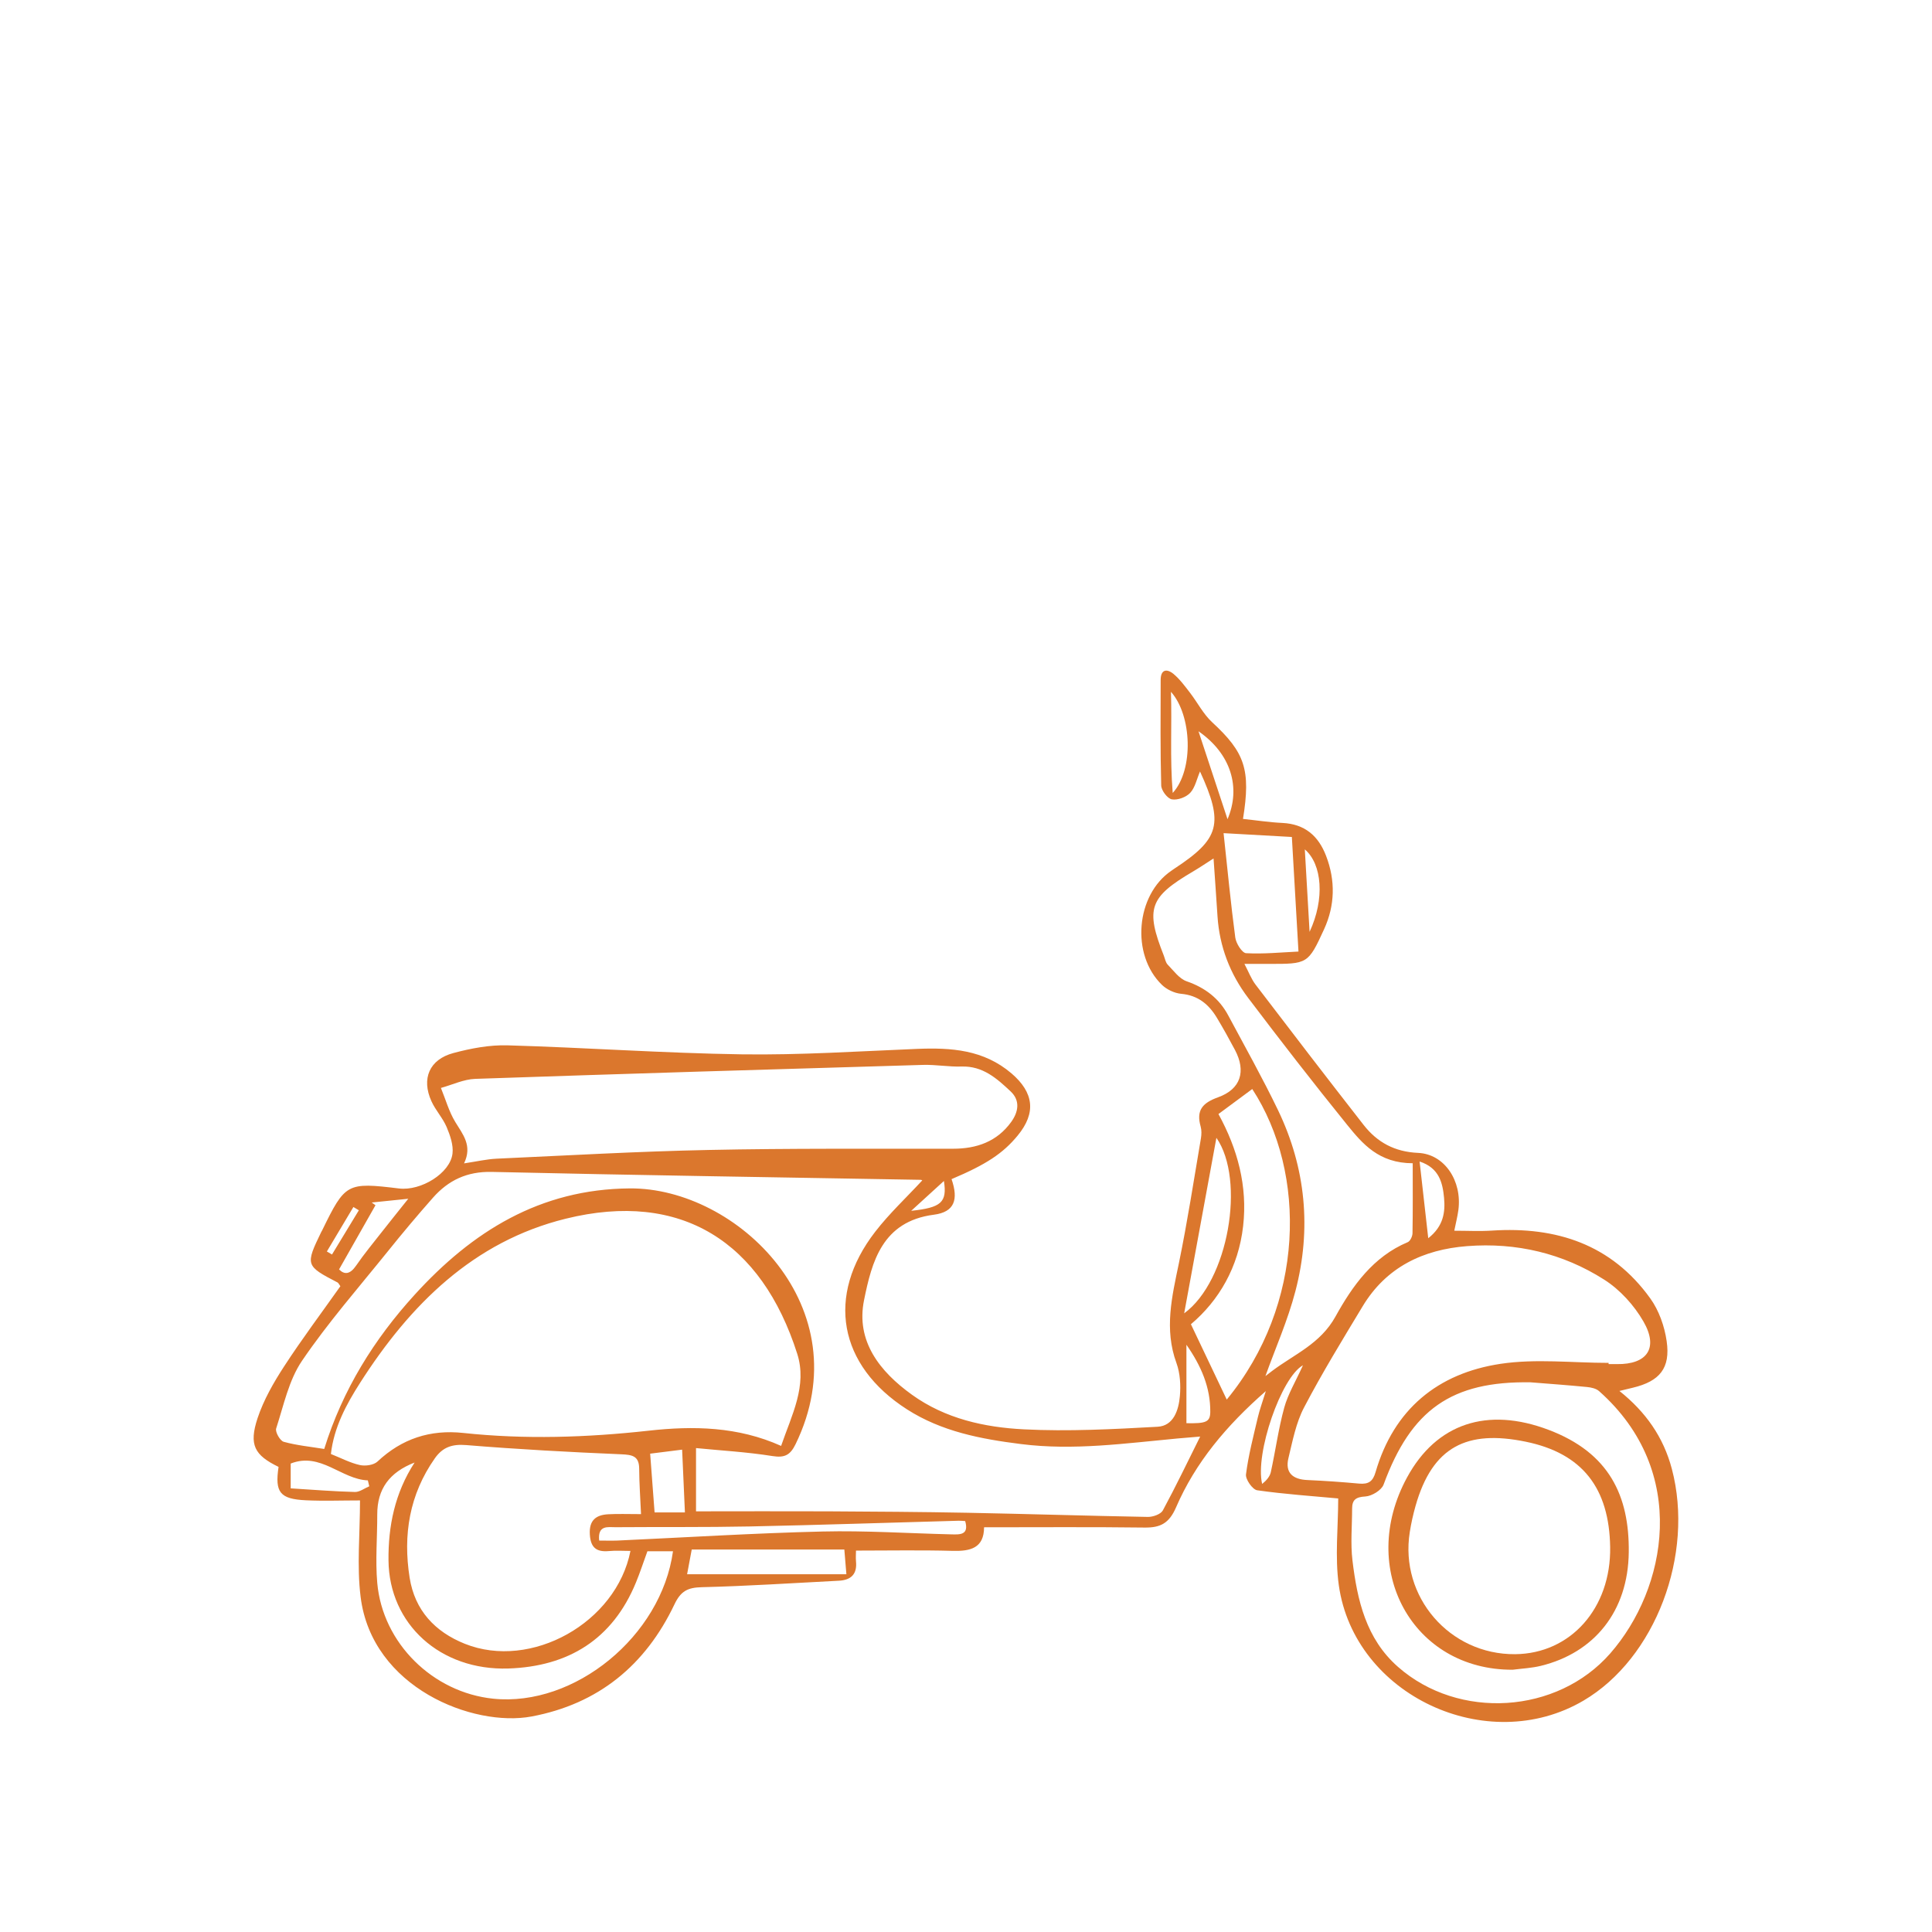 <?xml version="1.0" encoding="UTF-8"?>
<svg id="Layer_1" data-name="Layer 1" xmlns="http://www.w3.org/2000/svg" version="1.1" viewBox="0 0 283.46 283.46">
  <defs>
    <style>
      .cls-1 {
        fill: #db772d;
        stroke-width: 0px;
      }
    </style>
  </defs>
  <path class="cls-1" d="M176.08,113.15c-.5,1.16-.73,2.4-1.46,3.18-.6.64-1.85,1.1-2.69.95-.65-.12-1.54-1.3-1.56-2.04-.14-5.15-.09-10.31-.08-15.47,0-1.55.89-1.71,1.89-.89.92.77,1.66,1.78,2.4,2.74,1.11,1.44,1.96,3.14,3.27,4.35,4.79,4.42,5.69,6.95,4.52,14.18,1.93.2,3.85.5,5.78.59,3.28.16,5.28,1.88,6.41,4.83,1.39,3.62,1.31,7.25-.28,10.74-2.36,5.15-2.43,5.12-8.18,5.11-1.05,0-2.09,0-3.52,0,.63,1.2,1,2.2,1.61,3.01,5.26,6.9,10.54,13.78,15.88,20.62,2,2.56,4.57,3.95,7.99,4.1,3.88.17,6.48,4.11,5.91,8.39-.13.97-.38,1.92-.6,3.03,1.9,0,3.73.1,5.55-.02,9.43-.61,17.51,2.03,23.2,9.94,1.28,1.77,2.1,4.11,2.41,6.28.58,3.97-1.03,5.89-4.95,6.83-.55.13-1.11.27-1.98.48,3.85,3.07,6.45,6.75,7.69,11.43,3.33,12.59-2.41,27.8-12.96,34-14.13,8.31-33.63-.78-35.9-16.92-.59-4.2-.09-8.54-.09-12.74-3.75-.35-7.84-.62-11.89-1.2-.68-.1-1.74-1.61-1.64-2.34.36-2.82,1.09-5.59,1.74-8.37.26-1.1.65-2.16,1.17-3.84-5.82,5.09-10.33,10.49-13.17,17.05-1.01,2.33-2.27,3-4.61,2.97-7.77-.1-15.55-.04-23.56-.04-.01,3.05-1.99,3.53-4.61,3.46-4.65-.13-9.3-.04-14.18-.04,0,.48-.05,1.03,0,1.58.19,1.87-.72,2.75-2.52,2.84-6.7.34-13.4.79-20.11.95-2.07.05-3.08.57-4.01,2.53-4.24,8.9-11.14,14.6-20.96,16.44-8.55,1.6-23.42-4.19-25.08-17.54-.57-4.56-.09-9.25-.09-14.16-2.72,0-5.33.1-7.93-.02-3.83-.18-4.58-1.17-4.02-4.9-3.53-1.72-4.38-3.21-3.08-7.15.89-2.67,2.34-5.21,3.89-7.59,2.62-4.03,5.52-7.89,8.26-11.77-.22-.29-.28-.47-.4-.54-4.72-2.45-4.76-2.56-2.4-7.43.04-.07.09-.14.12-.21,3.39-6.95,3.63-7.09,11.28-6.16,3.23.39,7.51-2.24,7.85-5.12.15-1.25-.35-2.68-.86-3.89-.57-1.34-1.63-2.46-2.23-3.79-1.5-3.3-.31-6.13,3.22-7.07,2.58-.69,5.32-1.21,7.97-1.13,11.45.33,22.89,1.15,34.35,1.32,8.57.12,17.15-.45,25.72-.8,5-.2,9.76.11,13.85,3.6,3.25,2.79,3.67,5.77.89,9.13-2.16,2.62-4.61,4.23-9.69,6.38,1.03,2.98.46,4.83-2.6,5.22-7.57.98-9.1,6.91-10.24,12.54-1.22,6.01,2.31,10.48,7.03,13.87,4.89,3.52,10.64,4.79,16.44,5.08,6.51.33,13.08-.02,19.6-.38,2.36-.13,3.09-2.46,3.27-4.5.14-1.59.04-3.36-.5-4.84-1.83-4.99-.66-9.77.36-14.68,1.25-6.07,2.19-12.2,3.23-18.31.09-.55.11-1.18-.04-1.71-.68-2.38.25-3.47,2.56-4.3,3.34-1.2,4.12-3.82,2.48-6.93-.84-1.59-1.72-3.16-2.64-4.7-1.19-1.99-2.78-3.33-5.26-3.55-.98-.09-2.1-.62-2.81-1.3-4.6-4.44-3.84-13.21,1.36-16.75.14-.09.26-.19.4-.28,6.73-4.41,7.34-6.61,3.8-14.32ZM135.3,173.17s-.12-.07-.27-.07c-20.96-.37-41.92-.68-62.88-1.16-3.62-.08-6.36,1.22-8.63,3.79-2.28,2.58-4.49,5.21-6.64,7.89-4.26,5.29-8.75,10.42-12.56,16.02-1.95,2.86-2.7,6.56-3.8,9.94-.17.51.57,1.81,1.11,1.96,1.92.53,3.93.72,5.94,1.05,2.7-8.69,7.32-16.1,13.27-22.63,8.44-9.27,18.38-15.5,31.55-15.6,15.77-.13,34.06,17.54,24.34,37.52-.78,1.6-1.59,2.04-3.4,1.75-3.76-.6-7.59-.81-11.21-1.17v9.28c6.52,0,12.96-.03,19.41,0,6.8.04,13.6.08,20.39.21,8.83.17,17.67.45,26.5.61.74.01,1.88-.39,2.19-.95,1.92-3.55,3.66-7.19,5.48-10.84-.93.08-2.12.17-3.31.28-7.65.71-15.27,1.8-22.99.82-5.89-.74-11.63-1.83-16.73-5.1-10.03-6.44-11.92-16.65-4.65-26.05,2.08-2.69,4.6-5.04,6.9-7.53ZM114.6,212.15c1.56-4.55,3.86-8.83,2.37-13.52-5.23-16.4-16.99-24.02-33.98-19.82-13.53,3.34-22.83,12.62-30.14,24.05-2.05,3.2-3.86,6.57-4.3,10.47,1.51.6,2.84,1.31,4.25,1.62.8.18,2.02.01,2.58-.51,3.58-3.36,7.73-4.72,12.59-4.2,9.07.97,18.13.67,27.19-.33,6.55-.73,13.09-.62,19.44,2.23ZM68.08,170.69c1.88-.28,3.32-.62,4.78-.69,10.38-.47,20.75-1.07,31.13-1.28,11.94-.25,23.89-.16,35.84-.18,3.47,0,6.45-1.04,8.54-3.94,1.04-1.45,1.35-3.11-.08-4.46-2.02-1.9-4.09-3.76-7.21-3.66-1.87.06-3.76-.29-5.63-.24-21.91.64-43.82,1.3-65.73,2.05-1.69.06-3.35.87-5.03,1.33.69,1.68,1.18,3.47,2.11,5,1.12,1.84,2.53,3.46,1.29,6.06ZM236.01,199.96c0,.06,0,.12,0,.18.41,0,.82,0,1.23,0,4.42.06,6.13-2.35,3.89-6.24-1.37-2.39-3.45-4.68-5.76-6.15-6.07-3.87-12.91-5.48-20.12-4.92-6.45.5-11.86,3.08-15.32,8.82-2.95,4.89-5.94,9.77-8.59,14.83-1.19,2.26-1.69,4.92-2.3,7.44-.53,2.18.65,3.14,2.79,3.23,2.53.11,5.05.29,7.57.52,1.35.12,2.02-.28,2.42-1.68,2.68-9.22,9.12-14.5,18.33-15.89,5.18-.78,10.56-.14,15.85-.14ZM92.5,227.55c-1.08,0-2.13-.08-3.17.02-1.83.17-2.68-.52-2.79-2.43-.13-2.06.87-2.87,2.69-2.97,1.44-.08,2.9-.02,4.82-.02-.11-2.45-.26-4.54-.27-6.62,0-1.91-.99-2.09-2.65-2.16-7.58-.32-15.16-.73-22.73-1.35-2.08-.17-3.45.31-4.6,1.94-3.74,5.32-4.69,11.24-3.7,17.52.76,4.78,3.7,7.93,8.09,9.69,9.72,3.9,22.25-3.08,24.31-13.63ZM207.27,170.67c-4.97-.01-7.36-2.85-9.62-5.64-4.94-6.11-9.76-12.32-14.5-18.59-2.67-3.52-4.23-7.54-4.52-12-.18-2.8-.38-5.59-.58-8.49-1.11.71-2.05,1.35-3.02,1.92-6.41,3.77-7,5.45-4.28,12.33.18.46.26,1.01.58,1.34.87.89,1.7,2.07,2.79,2.44,2.71.94,4.76,2.52,6.09,5.01,2.47,4.61,5.03,9.18,7.3,13.89,4.08,8.49,4.93,17.43,2.56,26.52-1.12,4.32-2.96,8.44-4.41,12.5.19-.15.57-.45.96-.74,3.26-2.46,7.1-3.98,9.32-8,2.47-4.46,5.51-8.78,10.6-10.91.36-.15.69-.85.7-1.3.06-3.34.03-6.68.03-10.29ZM224.54,202.81c-11.56-.18-17.5,4-21.54,15-.3.83-1.72,1.69-2.66,1.75-1.4.08-1.96.47-1.96,1.79,0,2.53-.25,5.09.05,7.59.7,5.82,1.99,11.5,6.68,15.62,8.9,7.83,23.35,6.93,31.14-1.97,8.29-9.47,11.66-26.69-1.63-38.48-.43-.39-1.16-.55-1.78-.61-2.76-.27-5.53-.47-8.3-.69ZM179.99,205.34c11.44-13.9,11.8-33.21,3.74-45.56-1.66,1.23-3.33,2.46-4.96,3.67,2.8,5.11,4.29,10.56,3.62,16.44-.68,6.03-3.56,10.94-7.66,14.4,1.84,3.86,3.53,7.43,5.25,11.04ZM94.99,227.59c-.61,1.68-1.09,3.15-1.68,4.58-3.43,8.36-9.93,12.34-18.73,12.63-9.97.32-17.49-6.5-17.58-15.86-.05-5.02.92-9.88,3.83-14.36-3.69,1.43-5.49,3.88-5.48,7.62.01,3.35-.29,6.72,0,10.04.78,8.84,8.15,16.08,17.02,16.99,11.94,1.22,24.65-9.17,26.37-21.63h-3.74ZM179.52,122.23c.59,5.43,1.06,10.39,1.72,15.33.11.85.99,2.25,1.58,2.29,2.57.14,5.15-.12,7.69-.24-.34-5.82-.65-11.25-.97-16.81-3.36-.19-6.43-.36-10.01-.56ZM123.89,227.34h-22.4c-.26,1.38-.49,2.64-.68,3.63h23.37c-.12-1.46-.2-2.42-.3-3.63ZM178.47,166.94c-1.52,8.29-3.14,17.13-4.73,25.75,6.5-4.74,9.02-19.57,4.73-25.75ZM87.91,226.03c.89,0,1.77.03,2.64,0,10.05-.46,20.1-1.09,30.15-1.33,6.29-.15,12.6.27,18.9.42,1.25.03,2.6.1,2.01-1.95-.33-.02-.65-.06-.96-.05-10.23.28-20.45.63-30.68.84-6.55.13-13.1.06-19.65.11-1.13,0-2.65-.35-2.41,1.97ZM95.39,213.28c.24,3.13.44,5.85.65,8.62h4.45c-.14-3.12-.27-6.06-.41-9.21-2,.25-3.41.43-4.69.59ZM54.18,218.07l-.21-.87c-3.91-.16-6.93-4.2-11.32-2.47v3.64c3.25.2,6.33.45,9.42.53.69.02,1.4-.54,2.1-.83ZM49.75,186.25c.79.8,1.61.73,2.49-.55,1.2-1.75,2.56-3.38,3.87-5.06,1.16-1.48,2.35-2.95,3.79-4.76-2.15.22-3.75.39-5.36.55.18.13.37.26.55.4-1.73,3.05-3.46,6.09-5.34,9.41ZM171.8,101.5c.16,4.97-.17,9.63.26,14.84,3.12-3.4,2.82-11.4-.26-14.84ZM174.07,208.81c2.82.05,3.48-.14,3.5-1.64.03-3.62-1.34-6.78-3.5-9.87v11.5ZM180.1,120.19c1.97-4.59.56-9.56-4.26-12.9,1.42,4.29,2.83,8.58,4.26,12.9ZM208.28,170.41c.43,3.84.83,7.33,1.27,11.26,2.26-1.77,2.51-3.86,2.32-5.93-.21-2.18-.7-4.38-3.58-5.32ZM191.17,200.31c-3.2,1.77-7.06,12.97-5.99,17.41.6-.48,1.12-1.06,1.27-1.72.69-3.15,1.12-6.37,1.97-9.47.55-2,1.67-3.83,2.75-6.22ZM192.14,136.72c2.26-4.83,1.84-9.93-.7-12.1.22,3.86.44,7.63.7,12.1ZM138.49,173.27c-1.71,1.56-3.13,2.85-4.8,4.38,4.41-.47,5.29-1.24,4.8-4.38ZM47.95,183.61c.25.15.5.3.76.45,1.31-2.16,2.63-4.33,3.94-6.49l-.8-.48c-1.3,2.17-2.6,4.34-3.89,6.52Z"/>
  <path class="cls-1" d="M221.95,244.98c-14.68.08-22.85-14.75-15.5-28.23,4.29-7.88,11.73-10.39,20.77-6.96,8.88,3.36,11.84,9.67,11.75,17.93-.09,8.71-5.08,14.78-12.9,16.69-1.34.33-2.74.39-4.12.57ZM236.24,226.98c-.14-8.62-4.04-13.75-12.41-15.46-8.54-1.75-13.66.65-16.15,9.45-.35,1.25-.64,2.53-.84,3.82-1.51,9.48,5.85,17.99,15.45,17.91,8.16-.07,14.09-6.76,13.95-15.72Z"/>
</svg>
